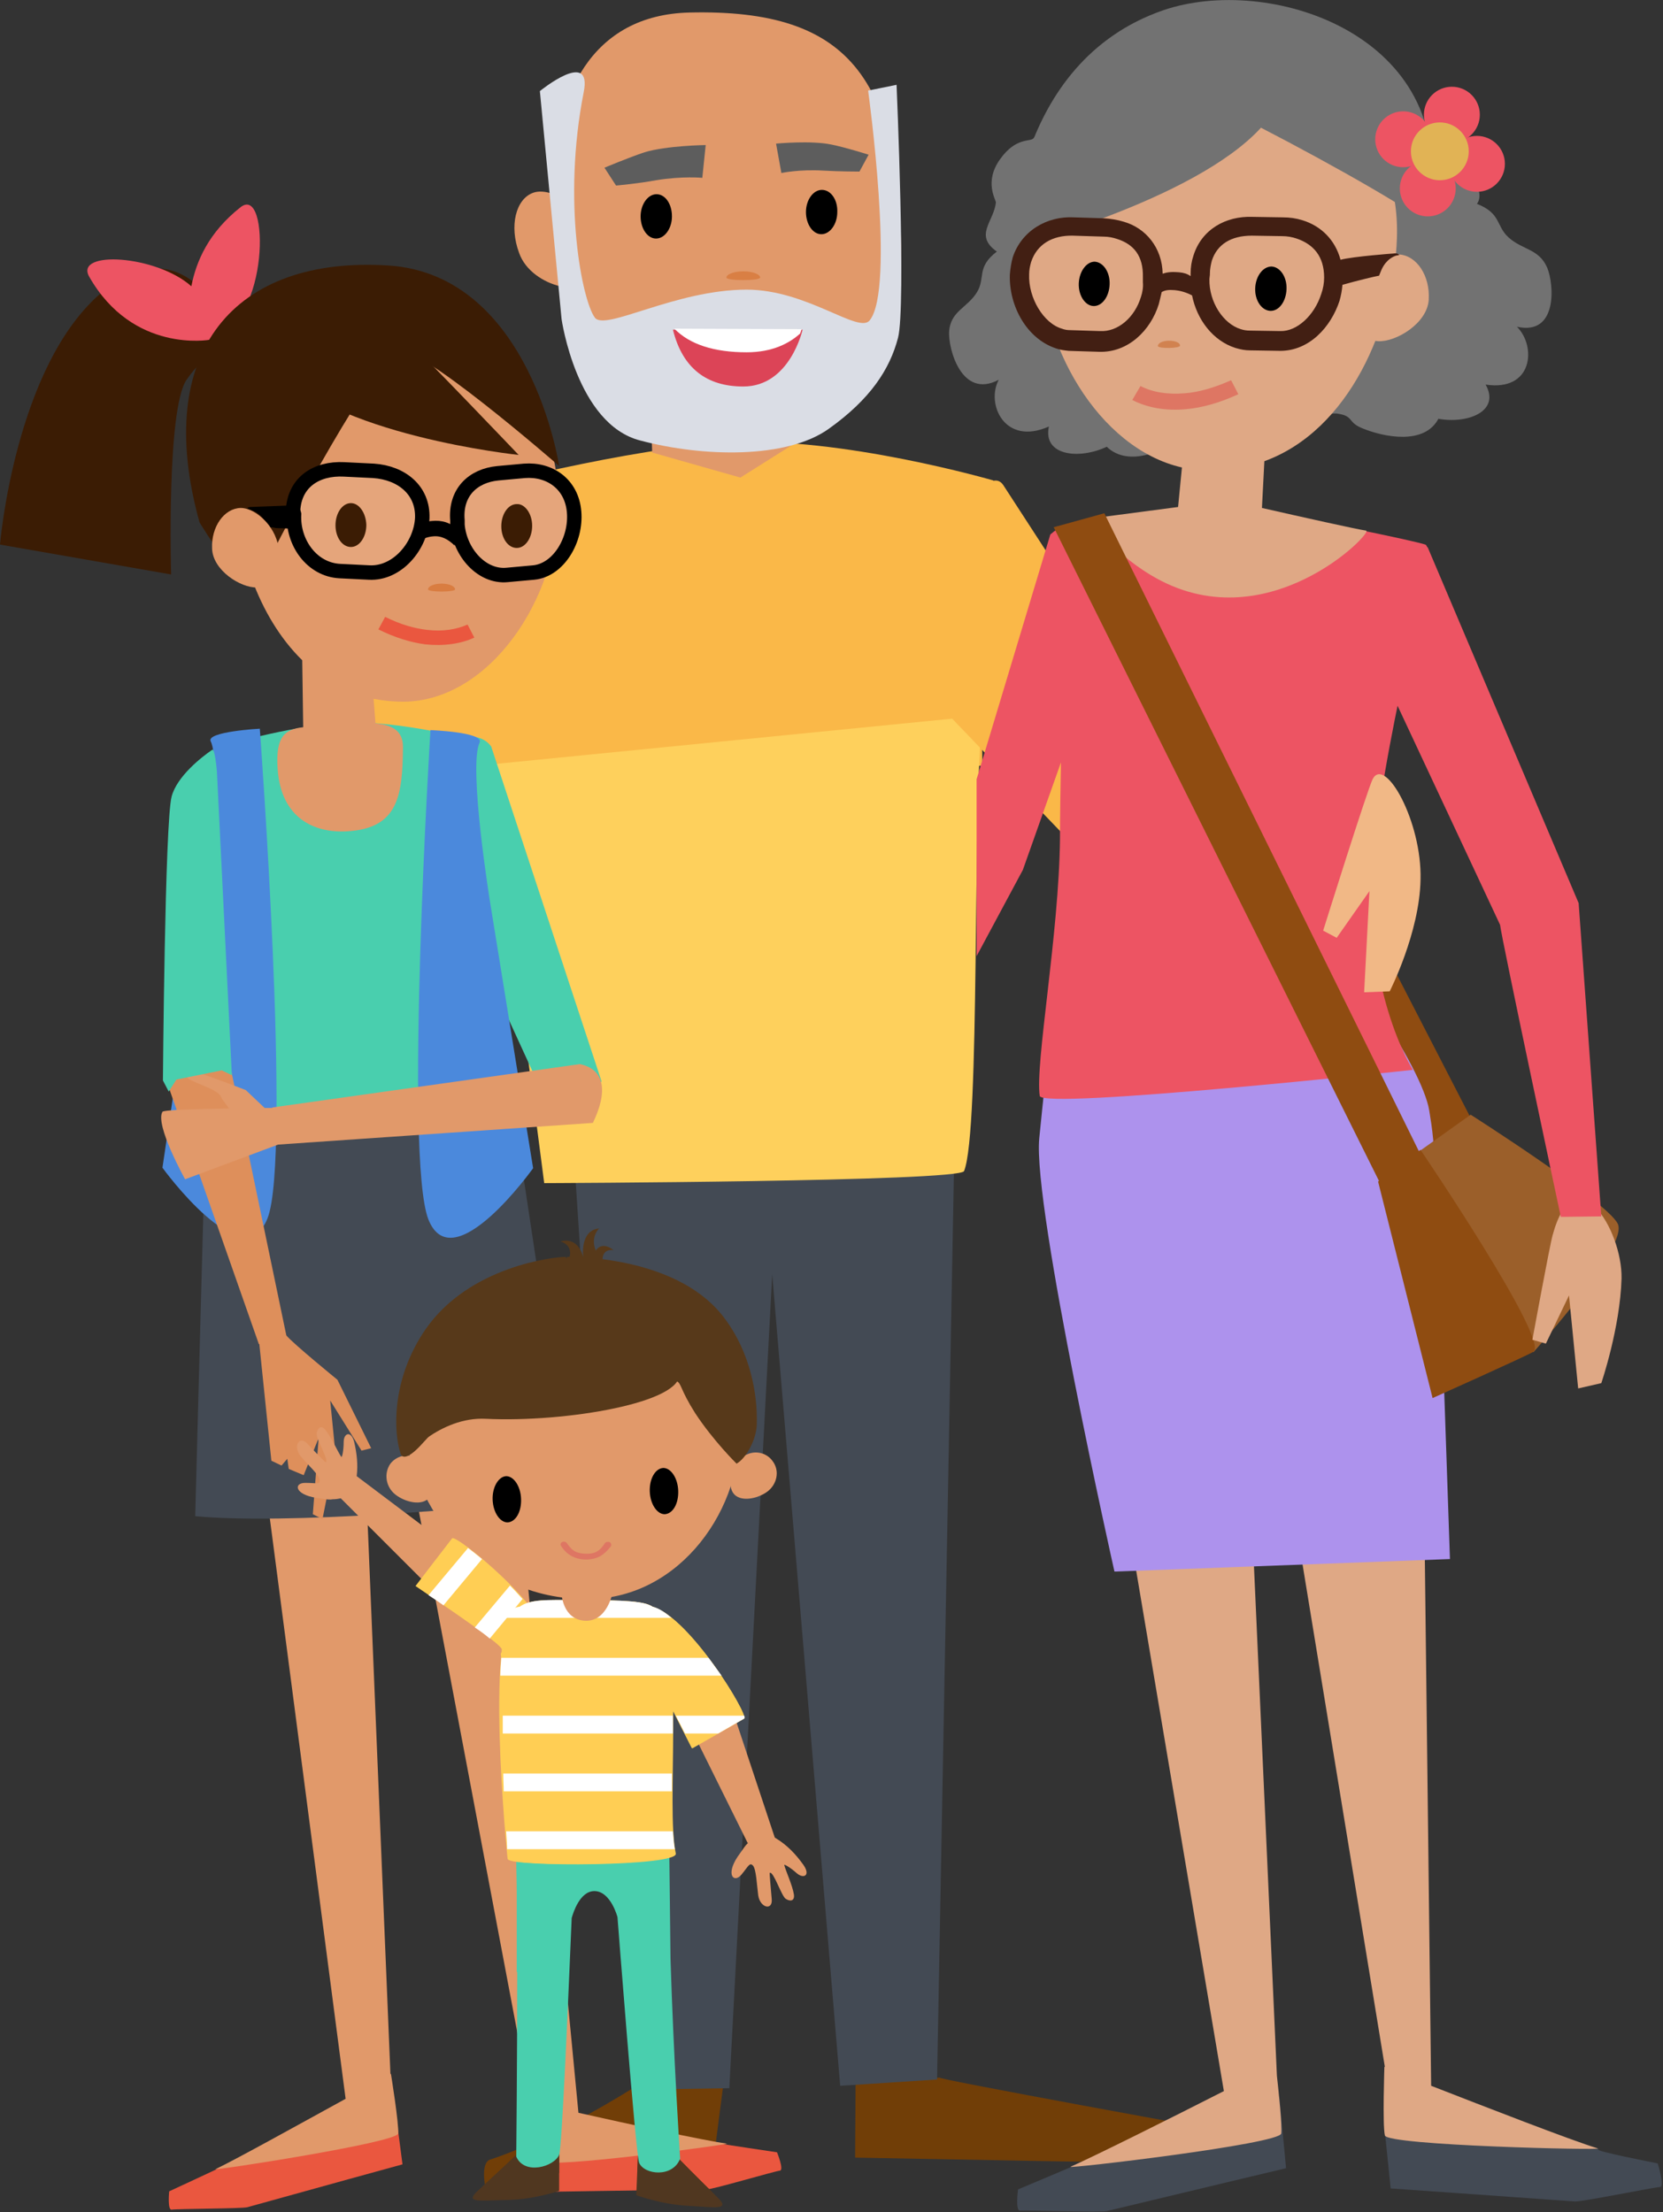 <svg version="1.1" id="_x30_6_x5F_reflex_x5F_finales" xmlns="http://www.w3.org/2000/svg" x="0px" y="0px" width="345px" height="459px" viewBox="0 0 345 459" xml:space="preserve"><rect x="0" y="0" width="345" height="459" fill="#333333" stroke="none"/><style type="text/css">.st0{fill:#713E07;} .st1{fill:#434A54;} .st2{fill:#E1996A;} .st3{fill:#FAB848;} .st4{fill:#FED05C;} .st5{fill:#FFFFFF;} .st6{fill:#DADDE5;} .st7{fill:#5D5D5D;} .st8{fill:#DC4457;} .st9{fill:#D97F44;} .st10{fill:#8F4C11;} .st11{fill:#DFA885;} .st12{fill:#AD92ED;} .st13{fill:#ED5463;} .st14{fill:#F1B886;} .st15{fill:#727272;} .st16{fill:#DE7663;} .st17{fill:#421F13;} .st18{fill:#9B5F2A;} .st19{fill:#E1B355;} .st20{fill:#D18250;} .st21{fill:#EA573F;} .st22{fill:#49CFAE;} .st23{fill:#3B1C04;} .st24{fill:#8B2A11;} .st25{fill:#E5A57B;stroke:#000000;stroke-width:3;} .st26{fill:#4B89DC;} .st27{fill:#DE8F5B;} .st28{fill:#D97D41;} .st29{fill-rule:evenodd;clip-rule:evenodd;fill:#E1996A;} .st30{fill:#503720;} .st31{fill:#FFCE54;} .st32{fill-rule:evenodd;clip-rule:evenodd;fill:#57391A;} .st33{fill-rule:evenodd;clip-rule:evenodd;fill:#FFCE54;}</style><g id="XMLID_345_"><g id="XMLID_346_"><path id="XMLID_2887_" class="st0" d="M177.5 432l-.1 15.7s72.6 1.4 78.5 1.3c1.3 0-.1-6.4-.1-6.4S193 431.2 195 431.1c1.9-.1-17.5.9-17.5.9z"/><path id="XMLID_2886_" class="st0" d="M150.3 430.7l-2.3 17.8s-33.8 6.7-37.9 6.9c-.9 0-9.4-1.5-9.4-1.5s-1.1-5.1 1-5.8c13.5-4.3 34.9-17.8 33.8-17.8-1.3.1 14.8.4 14.8.4z"/><path id="XMLID_347_" class="st1" d="M116.9 206.7l14.9 226.9 19.5-.3 8.9-168.9 14.1 168.4 20.1-1.3 4.1-220.9c-6.8-10.8-81.6-3.9-81.6-3.9z"/><path id="XMLID_348_" class="st2" d="M112.6 285.7s-11.8-21.4-13.3-23.6c-1.5-2.3-2.9-3.8-4.2-4.9l-2.7-47.9c-.5-1.2-1.4-2.8-2.4-4.3l9.3-80c-2.4-12.9-22.2 2.8-22.2 2.8l-4.1 73c-2.1 5.9.9 15.9.9 15.6l11.7 47.8c-.8 4.9-.5 10.9 1.1 15.4 4.4 12 13.3 23.6 13.3 23.6l5.8-.9-5.5-23.6 9.4 9.5 2.9-2.5z"/><path id="XMLID_349_" class="st3" d="M98.9 158.9h104.9c.1-1-1.4-47.2 2.3-59.2 0 0-31.6-9.2-54.9-7.9-20.7 1.2-52.1 9.3-60.5 11.6-9.9-.1-19.9 35.3-24.8 64.6 7.5 2.8 21.9 3.9 31.7 4.8.5-5 1-8.5 1.2-10.5v-3.4z"/><path id="XMLID_350_" class="st4" d="M98.9 158.9v3.4c.1-1 .2-1.6.3-1.7.5-1.3 3.1 7.9 4.7 15.8 3.8 29 9 69.1 9 69.1s86.2-.3 87.1-2.5c3.4-8.4 1.7-75.6 3.8-94.5L98.9 158.9z"/><path id="XMLID_2881_" class="st5" d="M159.9 73c-.5-.1-1-.2-1.5-.4.1-.5.1-.8.1-.9l1.4 1.3z"/><path id="XMLID_351_" class="st2" d="M143 2.6c-20.2.5-28.3 17-28.4 37.6-1.5-.5-2.9-.6-4-.2-3.6 1.3-5 6.9-2.9 12.5 1.3 3.7 5.1 6.1 8.5 6.9 2.2 13.2 7 24 18.9 28.5l.2 6 18.3 5.2 11.9-7.5v-3.9c12-4.1 21-13.5 21.4-29.1.9-42.1-10.2-56.8-43.9-56z"/><path id="XMLID_2877_" class="st6" d="M116.5 66.2s3.1 21.8 16.3 25.2c13.2 3.5 30.4 3.8 39.1-2.4 8.7-6.2 12.7-12.4 14.4-18.9 1.7-6.5-.3-52.5-.3-52.5l-5.9 1.2s5.7 41.2.3 47.7c-2.3 2.8-13-6.4-25.5-6.4-14.8 0-29.4 8.7-31.5 5.8-2.6-3.5-6.8-24-2.3-46.8 1.8-9.1-9.1-.2-9.1-.2l4.5 47.3z"/><path id="XMLID_2876_" d="M173.7 44c0 2.5-1.5 4.6-3.3 4.6-1.8 0-3.2-2.1-3.2-4.6 0-2.5 1.5-4.6 3.3-4.6 1.9 0 3.3 2.1 3.2 4.6z"/><path id="XMLID_2875_" d="M139.4 44.9c0 2.5-1.5 4.6-3.3 4.6-1.8 0-3.2-2.1-3.2-4.6 0-2.5 1.5-4.6 3.3-4.6 1.8 0 3.2 2 3.2 4.6z"/><path id="XMLID_2874_" class="st7" d="M146.4 30.1s-8.1.1-12.7 1.5c-3.3 1.1-8.3 3.2-8.3 3.2l2.4 3.7s4.6-.4 8.3-1.1c5.5-.9 9.6-.5 9.6-.5l.7-6.8z"/><path id="XMLID_2873_" class="st7" d="M161 29.8s7.3-.7 11.5.2c3 .6 7.7 2.1 7.7 2.1l-1.9 3.5s-4.2 0-7.5-.2c-5-.3-8.7.5-8.7.5l-1.1-6.1z"/><path id="XMLID_2870_" class="st8" d="M154.2 80.2c-7.5 0-12.6-3.7-14.6-11.8h26.9s-2.6 11.8-12.3 11.8z"/><path id="XMLID_2869_" class="st5" d="M139.9 68.2c3.2 3.3 8.3 4.9 15 4.9 5.4 0 8.9-1.9 11.1-3.9l.3-.9-26.4-.1z"/><path id="XMLID_352_" class="st9" d="M150.7 57.6c0-.7 1.6-1.3 3.5-1.3s3.5.6 3.5 1.3c-.1.7-7 .7-7 0z"/></g><path id="XMLID_2849_" class="st3" d="M208.1 100.6l50.3 77.5-7.6 14.9-12.5-1.4-54.9-57.2c0 .1 19.5-41.2 24.7-33.8z"/><path id="XMLID_355_" class="st10" d="M241.2 107.9l68.4 132.8-7.8 7.1L233.7 110z"/><path id="XMLID_2845_" class="st1" d="M265.4 435l1.4 14.9s-21 5-37.2 8.9c-1.4.3-16.3-.2-18-.1-1 .1-.4-4.4-.4-4.4s41-17.2 39.4-17.1c-1.7.1 14.8-2.2 14.8-2.2z"/><path id="XMLID_2842_" class="st1" d="M287.1 440.4l1.4 13.7s21.6 1.5 38.2 2.7c1.5.1 16.1-2.9 17.7-3 1-.1-.5-4.9-.5-4.9s-13.9-2.7-12.2-2.9c1.6-.2-44.6-5.6-44.6-5.6z"/><path id="XMLID_356_" class="st11" d="M296.9 432.8l-2.4-200.6-75-2.5 34.4 204.2c-10.8 5.5-26.6 13.4-31.8 15.7-1.1.5 43.4-4.7 43.7-6.9.2-1.6-.5-8.4-.9-12l-8.6-191.1 31 189.3c-.1 0-.1-.1-.1-.1s-.4 12.2.1 14.3c.5 2.1 45.3 3.1 44.2 2.7-5.6-1.7-23.3-8.6-34.6-13z"/><path id="XMLID_2840_" class="st12" d="M220.6 190.2s-3.6 31.7-5 46c-1.4 14.2 15.6 89.9 15.6 89.9l69.6-2.6c-2.9-85.6-3-85-4.3-93.1-1.5-9-17.9-33.8-30.6-43.7-5.7-4.4-41.4-11.4-45.3 3.5z"/><path id="XMLID_359_" class="st13" d="M285 176.9c2.9-28.8 13.4-62.9 10.7-63.9-1.6-.6-26.9-6.2-41.4-7.3-14.5-1.1-35.1 3.6-35.1 3.6 0 .2.1.4.1.6-.5.2-.9.6-1.4 1l-15.3 50.8v36.7l9.6-17.9 7.9-22.3c-.1 5.6-.2 11-.2 15.8-.2 19.8-5.2 46.8-4.2 53.4.5 2.9 77.4-5.4 77.4-5.4s-10.9-17.3-8.1-45.1z"/><path id="XMLID_2838_" class="st14" d="M284.8 161.6c-1.1 2.1-10.3 31.5-10.3 31.5l2.8 1.5 6.8-9.7-1.1 21 5.3-.2s6.2-12.1 6.4-23.2c.3-12-7.3-25.6-9.9-20.9z"/><path id="XMLID_2837_" class="st15" d="M321 55.6c-1.7-4-5.1-3.7-8-6.3-2.7-2.4-1.5-5-6.6-7 3.4-4.5-10.6-17.2-14.3-17.1-2.7.1-66.3.3-69.5.3-3.1 0-6.1.8-8.2 3.2-.7.8-3.6-.3-6.9 4.3-3.4 4.7-.9 8.4-.9 9-.4 4-4.6 6.8.2 10.2-4.3 3.3-2.3 5.4-4.1 8.4-2 3.3-5.5 3.9-5.8 8.2-.2 3.6 2.6 14.1 10.3 10-2.7 5 1.2 13.8 10.4 9.7-1.3 6.1 6.3 6.9 12 4.2 4.7 4.5 12.4.6 16.2-2.3 2.8-2.1 30.1-4.8 31.5-4.6 3.7.5 2.1 1.8 5.4 3.1 4.4 1.8 12.8 3.5 15.7-2 6.2 1.1 12.9-1.6 9.8-7.1 9.8 1.5 10.6-7.9 6.5-12 8.5 1.9 7.7-8.8 6.3-12.2z"/><path id="XMLID_360_" class="st11" d="M289.8 49.4c.7-22-14.8-34.3-36.8-35.1-22-.7-36.5 14.8-37.2 36.8-.7 20.2 12.2 42 29.4 45.9l-.8 8.2-18.2 2.4s4 6.6 12.5 11.7c23.8 14.4 46.4-9 44.7-9.2-1.6-.2-13.7-2.9-21.6-4.7l.5-9.7c17.6-6.4 26.9-28.1 27.5-46.3z"/><g id="XMLID_361_"><path id="XMLID_2835_" class="st16" d="M246.1 84.9c3.3-.3 6.9-1.3 10.8-3.1l-1.5-2.9c-3.6 1.6-6.8 2.5-9.6 2.7-3.6.3-6.7-.2-9.2-1.5l-1.7 2.9c3.1 1.6 6.9 2.3 11.2 1.9z"/></g><path id="XMLID_2830_" class="st11" d="M281.2 62.3c-.3 5 1 8.3 4.7 8.5 3.7.2 10.2-3.7 10.5-8.6.3-5-2.5-9.2-6.2-9.4-3.7-.3-8.7 4.5-9 9.5z"/><path id="XMLID_362_" class="st15" d="M296.8 39.9c3.8-33-33.6-45.2-55.4-37.8-31.7 10.9-31.7 49.3-31.7 49.3s38-9.7 51.9-24.9c14.9 7.7 33.3 18.1 37 21.8 3 3.1-1.8-8.4-1.8-8.4z"/><path id="XMLID_2827_" class="st11" d="M211.5 56.9c-.2 6.5 4.3 13.4 10.3 13.7l6.3.2c6 .2 10.9-5.7 11.1-12.2v-1c.2-6.5-4.2-10.3-10.2-10.5l-6.3-.2c-6-.2-11 3.5-11.2 10z"/><path id="XMLID_2826_" class="st11" d="M276.7 59c-.1 6.5-5.1 13.2-11.1 13.1l-6.3-.1c-6-.1-10.5-6.3-10.4-12.8l.1-1c.1-6.5 4.8-10 10.7-9.9l6.3.1c6.1.1 10.8 4 10.7 10.6z"/><path id="XMLID_363_" class="st17" d="M289.1 52.6s-8.3.6-11 1.3c-1.1-4.1-4-7-7.9-8.2-1.3-.4-2.6-.6-4.1-.6l-6.3-.1c-5.5-.2-10.5 2.6-12.2 8-.4 1.2-.6 2.4-.6 3.8v.5c-.7-.5-1.4-.7-2.4-.8-1.2-.1-2.3-.1-3.4.3-.1-5.4-3.5-9.5-8.1-10.8-1.3-.4-2.6-.6-4-.7l-6.3-.2c-5.6-.3-10.9 2.8-12.7 8.3-.3 1.1-.5 2.3-.6 3.6-.2 6.5 3.5 13.3 9.6 15.3.8.3 1.7.4 2.6.5l6.3.2c6 .2 10.7-4.4 12.4-9.9.2-.8.4-1.6.6-2.5.7-.4 1.5-.5 2.6-.4h.1c1 .1 2.3.4 3.6 1.1 1 5 4.3 9.4 9 10.9 1 .3 2 .5 3 .5l6.3.1c6 0 10.5-4.9 12.3-10.4.3-1.1.5-2.1.6-3.3 2.8-.8 6.5-1.7 7.6-1.9.2-.4.6-1.9 1.6-2.9.7-.8 1.8-1.3 2.2-1.3.1 0 .3-.1.4-.1-.3-.3-.7-.4-1.2-.3zm-52.4 9c-1.3 4.3-4.8 7.3-8.5 7.1l-6.3-.2c-.5 0-1.1-.1-1.6-.3-3.8-1.1-7-6.4-6.8-11.3 0-.9.2-1.8.4-2.5 1.2-3.7 4.4-5.6 8.7-5.5l6.3.2c1.1 0 2 .2 2.9.5 3.4 1.1 5.4 3.5 5.3 7.9v1.1c.1 1-.1 2.1-.4 3zm37.4-.6c-1.4 4.4-5 7.8-8.5 7.7l-6.3-.1c-.7 0-1.3-.1-1.9-.3-3.6-1.1-6.6-5.6-6.5-10.4l.1-.9v-.2c0-1 .2-1.9.4-2.7 1.1-3.4 4-5.2 8.3-5.2l6.3.1c1.1 0 2.1.2 3 .5 3.5 1.2 5.7 3.7 5.7 8.1 0 1.1-.2 2.3-.6 3.4z"/><path id="XMLID_2821_" d="M223.8 58.8c-.1 2.5 1.3 4.6 3 4.7 1.8.1 3.3-1.9 3.4-4.5.1-2.5-1.3-4.6-3.1-4.7-1.7 0-3.2 2-3.3 4.5z"/><path id="XMLID_2820_" d="M260.4 59.8c-.1 2.5 1.3 4.6 3.1 4.7 1.8.1 3.3-1.9 3.4-4.5.1-2.5-1.3-4.6-3.1-4.7-1.8 0-3.3 2-3.4 4.5z"/><path id="XMLID_2819_" class="st18" d="M289.8 242.2l15.3-10.9s28.1 17.9 30.5 22.6c2.4 4.7-17.5 26.7-17.5 26.7s-22.8-35.1-28.3-38.4z"/><path id="XMLID_367_" class="st10" d="M229.1 106.5l66.5 134.9-7.8 7.1-69.2-139.1z"/><path id="XMLID_2817_" class="st10" d="M285.9 245.2l11.3 44.9s19.2-8.6 20.9-9.6c3.6-2.1-23.4-41.9-23.4-41.9s-7.8 5-8.8 6.6z"/><path id="XMLID_2816_" class="st11" d="M322.1 256.3c-.6 2.1-4.2 21.7-4.2 21.7l2.8.8 4.8-10 1.9 19.3 4.8-1.1s3.9-11.4 4.2-21.7c.2-10.3-9.7-25.9-14.3-9z"/><path id="XMLID_368_" class="st13" d="M327.5 187.4l-31.3-73.8c-6.9-5.6-11.2 22.3-11.2 22.3l26.2 56c.3 2.8 12.6 60.6 12.6 60.6l8.4-.1-4.7-65z"/><g id="XMLID_369_"><circle id="XMLID_2814_" class="st13" cx="301.2" cy="23.8" r="5.8"/><circle id="XMLID_2813_" class="st13" cx="296.2" cy="39.1" r="5.8"/><circle id="XMLID_2812_" class="st13" cx="306.4" cy="34" r="5.8"/><circle id="XMLID_2811_" class="st13" cx="291.1" cy="28.9" r="5.8"/></g><circle id="XMLID_370_" class="st19" cx="298.7" cy="31.4" r="6"/><path id="XMLID_2808_" class="st20" d="M240.2 71.8c0-.6 1-1.1 2.3-1.1 1.3 0 2.3.4 2.3 1 .1.6-4.5.7-4.6.1z"/></g><g id="XMLID_371_"><g id="XMLID_372_"><path id="XMLID_2806_" class="st21" d="M81.8 436.1l1.7 13s-18.2 5-32.2 8.9c-1.2.3-14.3.3-15.7.5-.9.1-.5-3.8-.5-3.8s35.2-16.3 33.8-16.2c-1.4.1 12.9-2.4 12.9-2.4z"/><path id="XMLID_2805_" class="st21" d="M111.1 441.9l2.1 12.9s18.9-.3 33.4-.5c1.3 0 13.8-3.7 15.2-3.9.9-.1-.6-3.8-.6-3.8s-38.4-5.7-37-6c1.3-.3-13.1 1.3-13.1 1.3z"/><path id="XMLID_373_" class="st2" d="M81.1 430.3l-.1.1-7.4-178.8c-4.8-12.3-24.9 7.7-24.9 7.7l23 176.2c-9.3 5.1-22.6 12.5-27 14.6-.9.4 37.7-5.5 37.9-7.4.2-1.9-1.5-12.4-1.5-12.4z"/><path id="XMLID_374_" class="st2" d="M120 438.4l-17.1-178.7s-24.5-12.9-26.1.4l33.7 178.5h.1c.4 3.2 1.2 8.6 1.7 9.8.7 1.8 39.5-3.5 38.5-3.6-5.1-.7-20.5-4.1-30.8-6.4z"/><path id="XMLID_375_" class="st22" d="M101.9 154.9c-1.3-1.8-3.4-2.3-5.7-1.9-6.3-1.4-17.6-3.6-25.6-3-11.7.9-23.8 4.6-25.1 5.1-1.6.7-1.8 9.7 1.3 23.3-2.3 12.6-3.2 29.9-3.9 52.3h63.7c-1.5-9.3-2.8-18-4.2-26l10.4 22.7 7.9.7 4.1-3.7-22.9-69.5z"/><path id="XMLID_2801_" class="st23" d="M48.6 70.4s-9.3-25-27.4-9.8C3.1 75.8 0 113 0 113l35.5 6.2s-1-34.2 3.2-40.4c4.3-6.2 9.9-8.4 9.9-8.4z"/><path id="XMLID_710_" class="st13" d="M49.9 43c-6.6 5.2-9.2 11.2-10.2 16.4-7.3-6.5-24.3-7.5-21.2-2 9.1 16 25 13.1 25 13.1l1-1.4c11.2-1.6 11.6-31 5.4-26.1z"/><path id="XMLID_711_" class="st2" d="M83 69.8c-20 .1-34.4 10.9-34.3 30.9.1 12.6 4.7 27.2 14 36.3l.2 13.9c-3.7.4-5.8 1.8-5.3 8.7.7 10.1 7.5 13.3 14.4 12.9 10.7-.6 11.5-7.5 11.6-17.5 0-3.5-2.4-4.6-5.7-4.9l-.4-5.1c2 .4 4.1.6 6.2.6 17.8-.1 32.2-21.4 32.1-41.4 0-20-12.8-34.5-32.8-34.4z"/><path id="XMLID_2796_" class="st23" d="M41.4 108.4s10.1 16.7 12 12.6c3.6-7.8 21.7-42 28.7-48.2C85.4 70 116 96.7 116 96.7s-5.9-39.6-35.3-41.6c-32-2.1-49.2 17.8-39.3 53.3z"/><ellipse id="XMLID_2795_" transform="matrix(-1 .005 -.005 -1 138.657 214.965)" class="st24" cx="69.1" cy="107.6" rx="3" ry="4.6"/><path id="XMLID_2794_" class="st24" d="M101.3 106.8c0 2.5 1.3 4.6 3 4.6 1.6 0 2.9-2.1 2.9-4.6 0-2.5-1.3-4.6-3-4.6-1.6-.1-2.9 2-2.9 4.6z"/><path id="XMLID_2793_" class="st23" d="M85.8 72c.9.5 21.8 22.4 21.8 22.4s-39.1-4.1-50.8-18.7C45.1 61 73.6 65.1 85.8 72z"/><g id="XMLID_714_"><g id="XMLID_40_"><path id="XMLID_41_" class="st21" d="M88.2 133.7c-3-.4-6.3-1.4-9.7-3.1l1.4-2.6c3.2 1.6 6.1 2.4 8.7 2.7 3.3.4 6.1-.1 8.4-1.1l1.4 2.7c-2.8 1.3-6.3 1.8-10.2 1.4.1 0 0 0 0 0z"/></g></g><path id="XMLID_2787_" class="st2" d="M57.8 114.3c.2 4.5-1.1 7.5-4.5 7.6-3.4.1-9.2-3.6-9.3-8.1-.2-4.5 2.5-8.3 5.9-8.4 3.4 0 7.8 4.4 7.9 8.9z"/><path id="XMLID_2786_" class="st25" d="M119.1 106.2c.5 5.8-3.2 12.1-8.4 12.6l-5.5.5c-5.2.5-9.8-4.6-10.3-10.4v-.9c-.5-5.8 3.2-9.3 8.4-9.8l5.5-.5c5.2-.4 9.8 2.7 10.3 8.5z"/><path id="XMLID_2785_" class="st25" d="M87.6 107.5c-.3 5.8-5.2 11.6-11 11.3l-6.1-.3c-5.8-.3-9.8-5.9-9.5-11.8l-.2-.8c.3-5.8 4.8-8.8 10.6-8.5l6.1.3c5.8.4 10.3 4 10.1 9.8z"/><g id="XMLID_715_"><path id="XMLID_2784_" d="M89.6 108.1c-1.5.1-2.3.6-3.8 1.8.1.3.2.6.2.9.2.6.4 1.2.5 1.8 1.4-1.2 3.3-1.3 3.3-1.3 1.7-.2 3.2.6 4.5 1.9l.8-3.1c-1.5-1.7-3.5-2.2-5.5-2z"/></g><g id="XMLID_716_"><path id="XMLID_717_" d="M61.1 105.4c-.5-.7.9-.7-1.2-.5l-7.9.3c-.3 0-.6.1-.7.3.1 0 .2 0 .3.1.5.2.9.4 1.4.6.7.4 1.2.9 1.7 1.5.4.4 1.2 1.2 1.4 1.7.8 0 .7.2 1.7.2 1.8 0 2.8.1 4.6.4l-1.3-4.6z"/></g><path id="XMLID_2780_" class="st23" d="M110.4 109.1c0 2.5-1.4 4.6-3.2 4.6-1.8 0-3.2-2-3.2-4.5s1.4-4.6 3.2-4.6c1.7-.1 3.2 2 3.2 4.5z"/><path id="XMLID_2779_" class="st23" d="M76 108.9c0 2.5-1.4 4.6-3.2 4.6-1.8 0-3.2-2-3.2-4.5s1.4-4.6 3.2-4.6c1.7 0 3.1 2 3.2 4.5z"/><path id="XMLID_720_" class="st1" d="M40.5 314.6c18.4 1.8 59.5-1.5 78-3.9-.1-1.2-10.4-70.3-12-80.1H42.8c-.3 7.9-2.3 84-2.3 84z"/></g><path id="XMLID_2774_" class="st26" d="M89.3 151.5s-5.5 89-.4 101.6c5.1 12.6 21.7-10.7 21.7-10.7l-8.9-55s-4.6-28.4-2.2-33.3c1-2.2-10.2-2.6-10.2-2.6z"/><path id="XMLID_2773_" class="st26" d="M53.9 151.2s6.6 88.9 1.6 101.6c-5 12.7-21.8-10.5-21.8-10.5l8.2-55.1s4.3-28.5 1.8-33.4c-.9-2 10.2-2.6 10.2-2.6z"/><path id="XMLID_2772_" class="st27" d="M77 300.5l-7-14.2s-9.2-7.5-10.6-9.2L48 222.3l-2.3-1.9-11.4 3.2 19.4 55.3h.1l2.5 24.2 2.1 1 1.2-1.4.3 2.1 3.1 1.3 3.1-7.7-1.2 15.8 2 1 2.7-13.5-1.1-11.1L75 301l2-.5z"/><path id="XMLID_721_" class="st28" d="M88.8 122.3c0-.7 1.3-1.2 2.8-1.2 1.5 0 2.8.5 2.8 1.2 0 .6-5.6.6-5.6 0z"/><path id="XMLID_722_" class="st2" d="M120.3 220.8l-63.8 9v.1h-1.6l-3.9-3.7s-8.9-3.5-11-3.9c-2.1-.4-1.6.3-1.2 1.2.3.9 6.3 2.4 7 4 .4.9 1.2 1.7 1.7 2.5-6.4.1-13.6.3-13.8.7-1.6 2.7 4.7 14 4.7 14l19.3-7.2L123 233c-.1 0 5.8-10.4-2.7-12.2z"/><path id="XMLID_723_" class="st22" d="M45 160.1l3.1 63-2.1-1-9.4 1.9-1.6 2.5-1.2-2.3s.4-53.5 1.8-58.9c1.1-4.2 6.2-8.2 8.4-9.7.6-.5 1 4.5 1 4.5z"/></g><g id="XMLID_724_"><path id="XMLID_2767_" class="st29" d="M155 382.6c-.4.4-.6.7-2 2.7-2.5 3.8-.7 5.5.8 3.7 1.5-1.8 1.7-2.6 2.4-1.9.7.8.8 4 1.1 6.2.4 2.6 3 3.2 2.8.8-.2-2.4-.5-5.5-.4-5.5.8-.3 2.4 4.8 3.3 5.4.9.6 1.9.5 1.7-.9-.3-1.9-1.7-4.9-2-6.1-.1-.3 1.4.6 2.6 1.7 1.4 1.2 2.9.5 1.4-1.7-1.5-2.1-3.3-4.1-5.8-5.6-1.7-1.1-3.5-1.5-5.9 1.2z"/><path id="XMLID_2766_" class="st30" d="M140.5 447.6s4.9 5 8.4 8.4c2.7 2.7-.6 2-6.2 1.7-5.6-.3-10.7-2.2-10.7-2.2l.4-9.8 8.1 1.9z"/><path id="XMLID_2765_" class="st30" d="M132.2 451.7l.2-6 8.1 1.9s3.9 4 7.3 7.3c-5.2-.1-10.6-1.9-15.6-3.2z"/><path id="XMLID_2764_" class="st30" d="M107.8 446.5s-5.1 4.8-8.7 8.1c-2.8 2.6.5 2 6.1 1.9 5.6-.1 10.8-1.9 10.8-1.9v-9.8l-8.2 1.7z"/><path id="XMLID_2763_" class="st30" d="M116 450.9v-6l-8.2 1.6s-4.1 3.9-7.6 7.1c5.3.1 10.7-1.6 15.8-2.7z"/><path id="XMLID_725_" class="st22" d="M139.1 406.4l-.3-26.5-31.6-.2v4.1c-.1.5-.1 1.1-.1 1.8 0 2.2.1 4.6.1 7.2v16.4h.1c0 18.9-.2 38.3-.2 38.3 1.7 3.9 7.9 2.1 8.9-.4.6-1.5 1.9-32.7 2.6-49.1.3-1.1 1.7-5.6 4.7-5.6 3.4 0 4.8 5.4 4.8 5.4s3.8 49.5 4.5 51c1.1 2.5 7 3.1 8.5-.9 0 .2-1.4-21.7-2-41.5z"/><path id="XMLID_2761_" class="st2" d="M89.1 310.7c-1.5 1.9-5.1 1-7.1-.6s-2.4-4.4-1-6.4c1.5-1.9 4.3-2.3 6.3-.7 2 1.7 3.2 5.8 1.8 7.7z"/><path id="XMLID_2760_" class="st2" d="M152.1 309.8c1.4 2 5.1 1.2 7.1-.3s2.6-4.3 1.1-6.3c-1.4-2-4.2-2.4-6.2-.9-2 1.4-3.4 5.5-2 7.5z"/><path id="XMLID_2757_" class="st31" d="M105.4 385.8s-2.5-31.9.1-47.3c1.1-6.9 4.9-6.4 13.6-6.4 14.3-.1 15.9.4 17.4 2.4 5.6 7.5 1.6 40.5 3.7 50.1.6 2.7-34.1 2.8-34.8 1.2z"/><path id="XMLID_2751_" class="st2" d="M153.4 295.5c.9 17.4-12.2 36-31 36.3-24.8.4-37.9-21.2-38.9-38.6-.9-17.4 14.1-31.5 35.2-31.8 21.1-.3 33.7 16.7 34.7 34.1z"/><path id="XMLID_2750_" d="M102.2 311.2c.1 2.6 1.5 4.7 3.1 4.7 1.7-.1 2.9-2.2 2.8-4.9-.1-2.6-1.5-4.7-3.1-4.7-1.6.1-2.9 2.3-2.8 4.9z"/><path id="XMLID_1364_" d="M134.8 309.5c.1 2.6 1.5 4.7 3.1 4.7 1.7-.1 2.9-2.2 2.8-4.9-.1-2.6-1.5-4.7-3.1-4.7-1.7.1-2.9 2.3-2.8 4.9z"/><path id="XMLID_1155_" class="st32" d="M100.6 276.6s-12.8 21.6-16.4 25.6c-.3.3 7-8.3 16.6-7.8 16.6.8 41.1-3.4 40.1-9.5-1.1-7.1-38.3-14.3-40.3-8.3z"/><path id="XMLID_1152_" class="st32" d="M83.1 301.6s.4 2.2 3.9-1.4c4.2-4.4 10.7-12.6 15.7-15.4 9.2-5.3 16.8-7.3 16.8-7.3s-1.3-16.7-2.2-16.7c-2.3 0-19.9 1.9-29 15-7.3 10.6-6.6 21.7-5.2 25.8z"/><path id="XMLID_1067_" class="st32" d="M152.8 303.7s-4.8-4.7-8.6-10.5c-3.1-4.9-2.8-6.1-3.8-6.6-9.3-5.1-20.9-9.1-20.9-9.1s-2.7-16.7-1.8-16.7c2.3 0 23.5.1 32.8 13 5.1 6.9 6.7 15.4 6.5 21.8-.1 3.2-2.3 7.1-4.2 8.1z"/><g id="XMLID_726_"><path id="XMLID_823_" class="st16" d="M121.8 323.6c-4 .1-5.3-2.8-5.4-2.8-.2-.3-.1-.7.2-.8.3-.2.8-.1 1 .2.9 1.2 1.5 2.2 4.2 2.2 1.6 0 2.6-.5 3.7-2.2.2-.3.7-.3 1-.2.3.2.4.6.2.9-1.5 1.9-2.8 2.6-4.9 2.7z"/></g><path id="XMLID_728_" class="st29" d="M155.1 382.4l-11-22.2 8.3-4 8.4 25.3z"/><path id="XMLID_338_" class="st33" d="M130 341.6c4.9 6.1-1.2-8.8 13.6 21.2 0 0 9.7-5.5 10.8-6.2 1-.6-11.9-22-19.6-23.3-1.5-.4-5.5 7.4-4.8 8.3z"/><path id="XMLID_337_" class="st29" d="M69 311.1c.7 0 1.2-.1 1.7-.2l17.5 17.5 6.5-6.5L74 306.3c.3-2.5 0-4.8-.5-7-.6-2.5-2.2-2-2.2-.1 0 1.6-.3 3.3-.5 3.1-.7-1-2-4-3.3-5.6-.9-1.1-1.6-.4-1.8.7-.2 1.1 2.6 5.6 1.9 6-.1.1-2.3-2.2-3.9-3.9-1.6-1.7-3 .6-1.3 2.7 1.5 1.8 3.9 3.9 3.9 4.9.1 1-.6.6-3 .6s-2.2 2.4 2.3 3.1c2.5.4 2.9.4 3.4.3z"/><path id="XMLID_263_" class="st33" d="M105.3 345.4c-5.4-5.7 8.5 2.4-19.1-16.3 0 0 6.8-8.9 7.6-9.9.8-.9 20.2 14.8 20.5 22.5 0 1.6-8.3 4.5-9 3.7z"/><path id="XMLID_101_" class="st33" d="M135.4 333.4c-1.7-1.1-5-1.4-16.4-1.4-5.5 0-9-.2-11.2 1.4h-.1c-7.6 1.5-2.4 52.3-2.4 52.3.7 1.7 35.4 1.5 34.8-1.2-1.2-5.4-.5-18.2-.6-29.7 1.1 2.2 2.4 4.8 4 7.9 0 0 9.7-5.5 10.8-6.2 1.1-.6-11.2-20.9-18.9-23.1z"/><path id="XMLID_729_" class="st32" d="M118.1 261s1-2.5-1.8-3.4c0 0 3.5-1.3 4.7 3.3 0 0-.8-5.6 3.3-6 0 0-1.9 1.7-.7 4.6 0 0 1.1-2.1 3.7-.1 0 0-2.4-.5-2.3 2.2.1 2.7-6.9-.6-6.9-.6z"/><path id="XMLID_733_" class="st5" d="M105.2 383.7H140c-.2-1.1-.3-2.3-.4-3.7H105c.1 1.5.2 2.7.2 3.7z"/><path id="XMLID_734_" class="st5" d="M104.4 368c0 1.3.1 2.5.1 3.7h34.9V368h-35z"/><g id="XMLID_735_"><path id="XMLID_736_" class="st5" d="M142.1 359.7h6.9c2.4-1.4 4.9-2.8 5.4-3.1.1-.1.1-.3 0-.6h-14.2c.6 1.1 1.2 2.3 1.9 3.7z"/><path id="XMLID_737_" class="st5" d="M139.6 356h-35.3v3.7h35.3V356z"/></g><path id="XMLID_738_" class="st5" d="M147 344h-43c-.1 1.5-.2 2.5-.2 3.7h45.9c-.9-1.2-1.8-2.5-2.7-3.7z"/><path id="XMLID_24_" class="st5" d="M101.6 340l6.8-8.2c-.8-.9-1.7-1.9-2.6-2.8l-7.3 8.7c1.4.9 2.4 1.7 3.1 2.3z"/><path id="XMLID_8_" class="st5" d="M92 333.1l8-9.6c-1.1-.9-2.1-1.7-2.9-2.3l-8.2 9.8c1.1.7 2.1 1.4 3.1 2.1z"/><path id="XMLID_739_" class="st5" d="M135.4 333.4c-1.7-1.1-5-1.4-16.4-1.4-5.5 0-9-.2-11.2 1.4h-.1c-1.3.2-2.7 1.1-4.2 2.3h35.8c-1.3-1.1-2.6-2-3.9-2.3z"/><path id="XMLID_740_" class="st2" d="M116.5 330.7s.2 5.3 4.8 5.6c4.7.3 5.8-5.9 5.8-5.9l-10.6.3z"/></g></svg>